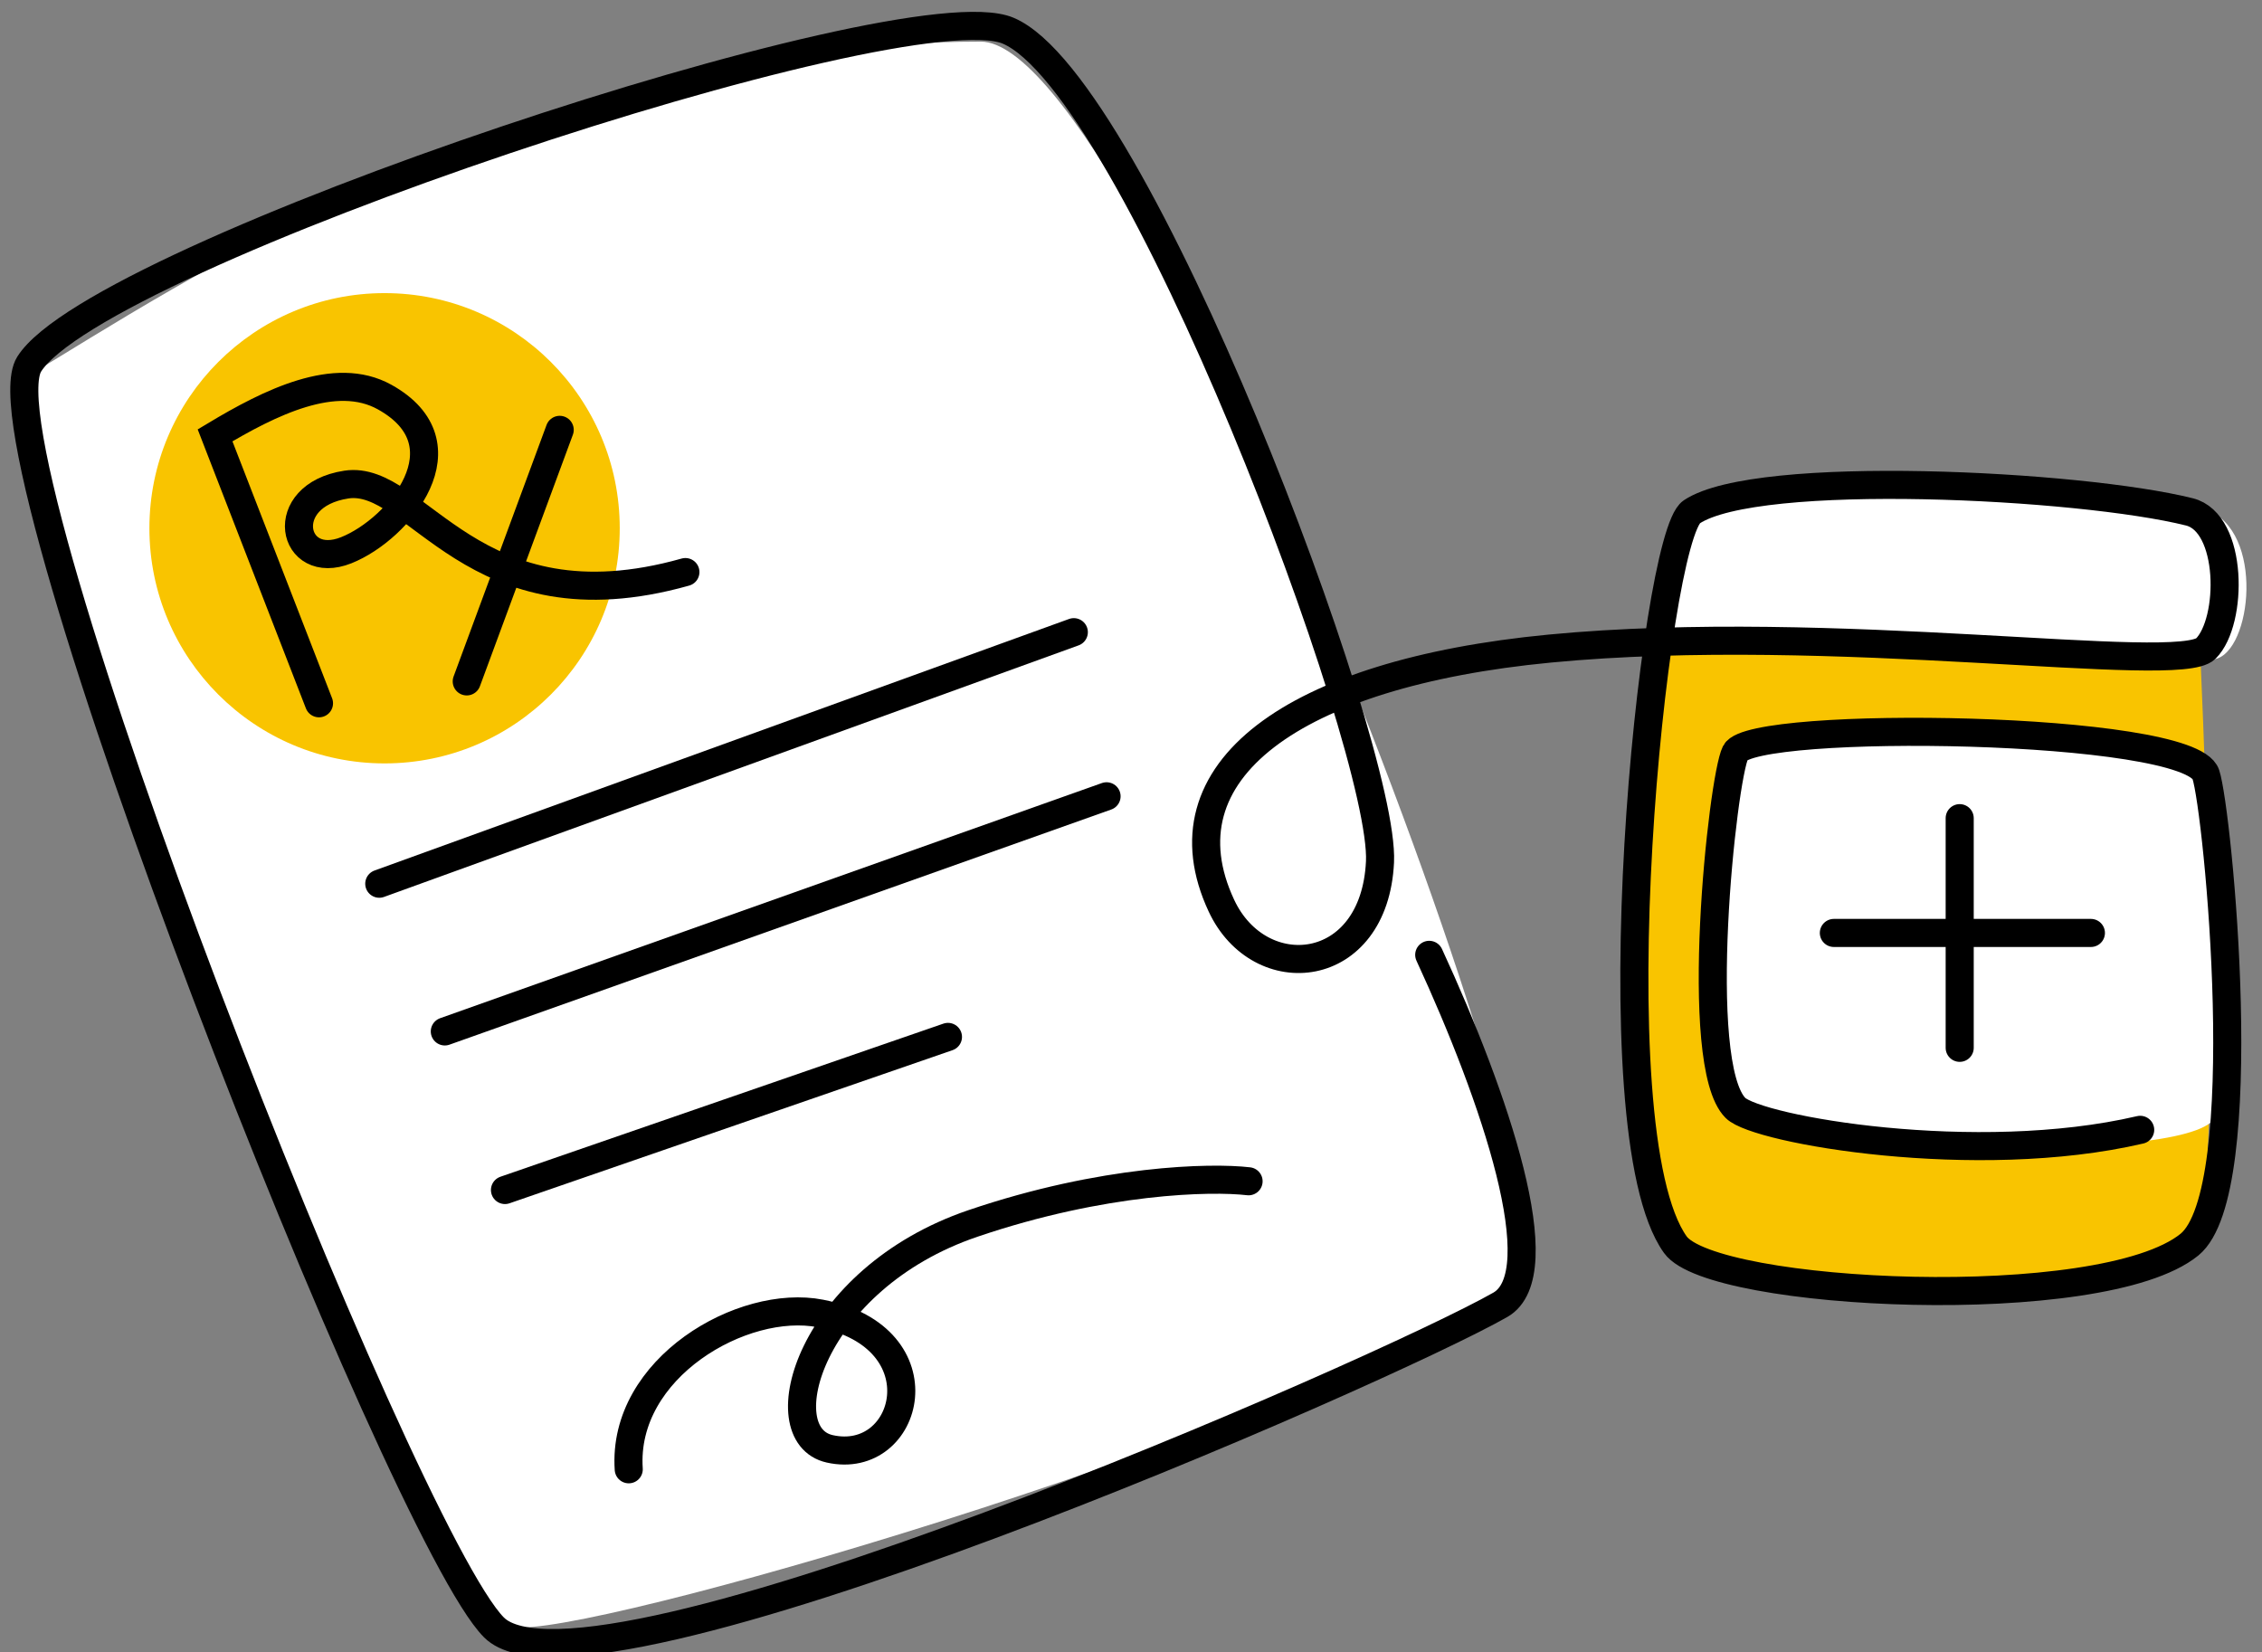 <svg width="141" height="103" viewBox="0 0 141 103" fill="none" xmlns="http://www.w3.org/2000/svg">
<rect x="0" y="0" width="141" height="103" fill="#808080" stroke="none"/>
<path d="M61.131 2.594C33.467 2.595 10.222 18.389 1.812 23.389C1.812 34.298 26.017 101.458 32.494 101.458C38.972 101.458 81.585 88.844 94.881 79.98C99.135 77.144 71.017 2.593 61.131 2.594Z" fill="white"/>
<circle cx="23.972" cy="32.932" r="14.659" fill="#F9C400"/>
<path d="M103.746 40.773H137.155C137.609 50.773 138.246 71.864 137.155 76.228C135.792 81.683 106.814 82.023 103.746 76.228C101.291 71.592 102.723 50.66 103.746 40.773Z" fill="#F9C400"/>
<path d="M105.795 31.909C104.159 32.727 103.75 37.477 103.75 39.75C114.318 40.205 135.932 41.114 137.841 41.114C140.227 41.114 141.25 33.614 137.841 31.909C134.432 30.205 107.841 30.887 105.795 31.909Z" fill="white"/>
<path d="M109.203 46.572C111.112 44.39 128.407 45.891 136.816 47.254C138.18 53.959 138.862 64.981 138.18 69.413C137.667 72.748 111.5 71.626 108.18 69.413C106.134 68.049 106.816 49.299 109.203 46.572Z" fill="white"/>
<path d="M29.094 42.479L34.889 26.797" stroke="black" stroke-width="1.75" stroke-linecap="round"/>
<path d="M19.884 43.843L13.406 27.14C16.815 25.093 20.906 23.048 23.974 24.752C29.247 27.68 24.893 32.978 21.588 34.3C18.179 35.663 17.156 30.89 21.588 30.209C26.02 29.527 29.429 39.411 42.724 35.663" stroke="black" stroke-width="1.75" stroke-linecap="round"/>
<path d="M89.089 59.525C93.18 68.388 96.93 79.394 93.521 81.343C86.362 85.433 36.589 107.252 30.794 101.457C24.998 95.662 -1.593 28.161 1.816 22.707C6.079 15.889 56.361 -0.817 62.839 1.912C70.768 5.251 86.362 46.57 86.021 53.729C85.68 60.889 78.521 61.57 76.135 56.457C72.239 48.11 80.55 41.976 96.589 40.434C114.317 38.73 135.794 42.139 137.498 40.434C139.203 38.729 139.203 32.593 136.475 31.911C129.657 30.207 109.544 29.184 105.453 31.911C103.067 33.502 99.317 70.434 104.43 77.593C106.741 80.828 131.021 82.025 136.475 77.593C140.567 74.269 138.253 50.539 137.498 48.275C136.475 45.207 109.203 44.866 108.18 46.912C107.359 48.554 105.453 66.343 108.18 69.071C109.544 70.434 123.18 72.82 133.407 70.434" stroke="black" stroke-width="1.75" stroke-linecap="round"/>
<path d="M23.641 55.092L66.936 39.41" stroke="black" stroke-width="1.75" stroke-linecap="round"/>
<path d="M27.727 64.3L68.977 49.641" stroke="black" stroke-width="1.75" stroke-linecap="round"/>
<path d="M31.477 74.186L59.09 64.641" stroke="black" stroke-width="1.75" stroke-linecap="round"/>
<path d="M39.192 91.596C38.759 85.277 46.308 80.934 51.144 81.883C58.787 83.384 56.691 91.432 51.722 90.322C47.794 89.445 50.481 79.729 60.643 76.272C68.773 73.507 75.488 73.366 77.829 73.641" stroke="black" stroke-width="1.75" stroke-linecap="round"/>
<path d="M122.156 51.004V65.322" stroke="black" stroke-width="1.75" stroke-linecap="round"/>
<path d="M114.312 58.16H130.335" stroke="black" stroke-width="1.75" stroke-linecap="round"/>
</svg>
